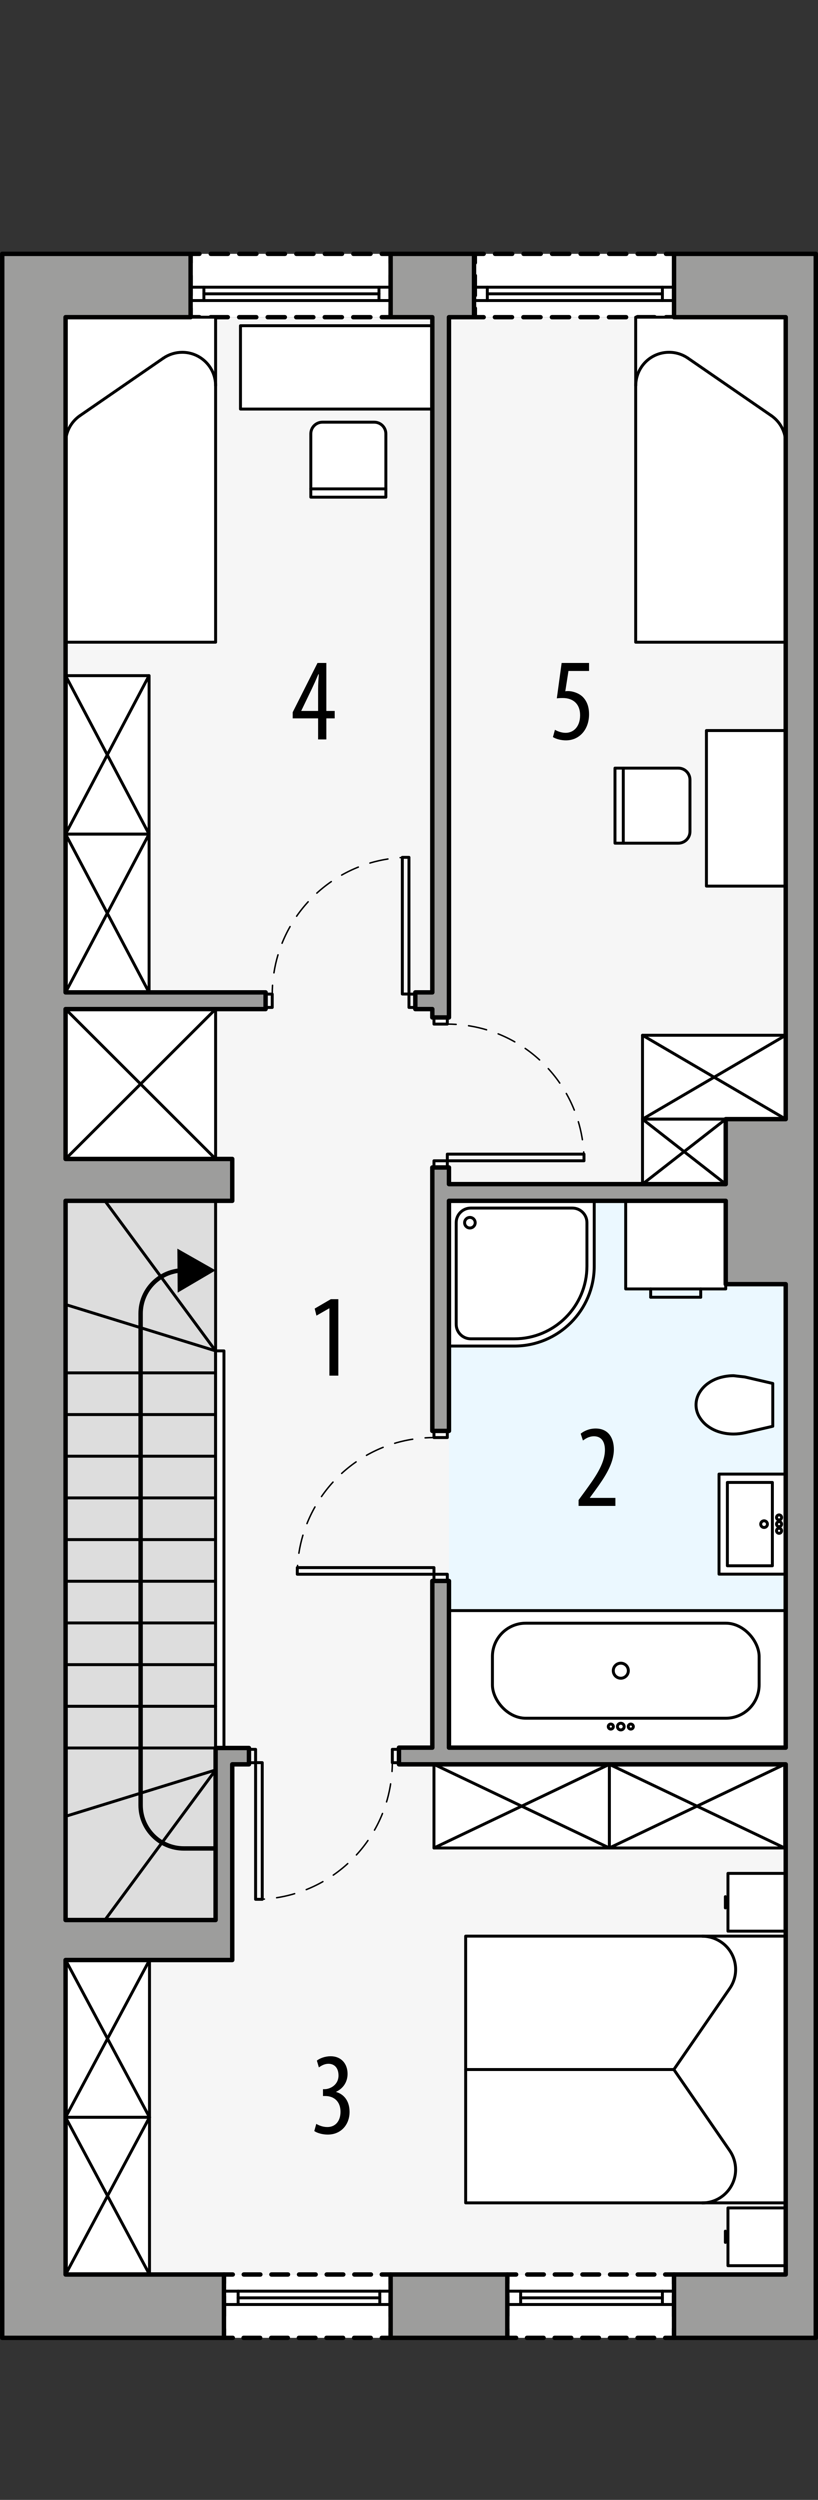 <?xml version="1.0" encoding="UTF-8"?><svg id="a" xmlns="http://www.w3.org/2000/svg" viewBox="0 0 139.09 425.04"><rect x="0" y="0" width="139.09" height="425.04" fill="#333333" stroke="none"/><rect x="11.15" y="53.93" width="122.46" height="332.79" fill="#f6f6f6"/><rect x="76.34" y="204.17" width="57.26" height="92.98" fill="#ebf8ff"/><rect x="32.41" y="43.16" width="34.02" height="10.77" fill="#fff"/><polyline points="66.42 52.43 66.42 53.93 64.92 53.93" fill="none" stroke="#000" stroke-linecap="round" stroke-linejoin="round" stroke-width=".75"/><line x1="62.98" y1="53.93" x2="34.88" y2="53.93" fill="none" stroke="#000" stroke-dasharray="2.91 1.94" stroke-linecap="round" stroke-linejoin="round" stroke-width=".75"/><polyline points="33.91 53.93 32.41 53.93 32.41 52.43" fill="none" stroke="#000" stroke-linecap="round" stroke-linejoin="round" stroke-width=".75"/><line x1="32.41" y1="50.21" x2="32.41" y2="45.77" fill="none" stroke="#000" stroke-dasharray="3.33 2.22" stroke-linecap="round" stroke-linejoin="round" stroke-width=".75"/><polyline points="32.41 44.66 32.41 43.16 33.91 43.16" fill="none" stroke="#000" stroke-linecap="round" stroke-linejoin="round" stroke-width=".75"/><line x1="35.84" y1="43.16" x2="63.95" y2="43.16" fill="none" stroke="#000" stroke-dasharray="2.91 1.94" stroke-linecap="round" stroke-linejoin="round" stroke-width=".75"/><polyline points="64.92 43.16 66.42 43.16 66.42 44.66" fill="none" stroke="#000" stroke-linecap="round" stroke-linejoin="round" stroke-width=".75"/><line x1="66.42" y1="46.88" x2="66.42" y2="51.32" fill="none" stroke="#000" stroke-dasharray="3.33 2.22" stroke-linecap="round" stroke-linejoin="round" stroke-width=".75"/><rect x="80.74" y="43.16" width="34.02" height="10.77" fill="#fff"/><polyline points="114.75 52.43 114.75 53.93 113.25 53.93" fill="none" stroke="#000" stroke-linecap="round" stroke-linejoin="round" stroke-width=".75"/><line x1="111.31" y1="53.93" x2="83.21" y2="53.93" fill="none" stroke="#000" stroke-dasharray="2.91 1.94" stroke-linecap="round" stroke-linejoin="round" stroke-width=".75"/><polyline points="82.24 53.93 80.74 53.93 80.74 52.43" fill="none" stroke="#000" stroke-linecap="round" stroke-linejoin="round" stroke-width=".75"/><line x1="80.74" y1="50.21" x2="80.74" y2="45.77" fill="none" stroke="#000" stroke-dasharray="3.33 2.22" stroke-linecap="round" stroke-linejoin="round" stroke-width=".75"/><polyline points="80.74 44.66 80.74 43.16 82.24 43.16" fill="none" stroke="#000" stroke-linecap="round" stroke-linejoin="round" stroke-width=".75"/><line x1="84.18" y1="43.16" x2="112.28" y2="43.16" fill="none" stroke="#000" stroke-dasharray="2.91 1.94" stroke-linecap="round" stroke-linejoin="round" stroke-width=".75"/><polyline points="113.25 43.16 114.75 43.16 114.75 44.66" fill="none" stroke="#000" stroke-linecap="round" stroke-linejoin="round" stroke-width=".75"/><line x1="114.75" y1="46.88" x2="114.75" y2="51.32" fill="none" stroke="#000" stroke-dasharray="3.33 2.22" stroke-linecap="round" stroke-linejoin="round" stroke-width=".75"/><rect x="38.08" y="386.72" width="28.35" height="10.77" fill="#fff"/><polyline points="66.42 395.99 66.42 397.49 64.92 397.49" fill="none" stroke="#000" stroke-linecap="round" stroke-linejoin="round" stroke-width=".75"/><line x1="63.04" y1="397.49" x2="40.51" y2="397.49" fill="none" stroke="#000" stroke-dasharray="2.82 1.88" stroke-linecap="round" stroke-linejoin="round" stroke-width=".75"/><polyline points="39.58 397.49 38.08 397.49 38.08 395.99" fill="none" stroke="#000" stroke-linecap="round" stroke-linejoin="round" stroke-width=".75"/><line x1="38.08" y1="393.77" x2="38.08" y2="389.33" fill="none" stroke="#000" stroke-dasharray="3.33 2.22" stroke-linecap="round" stroke-linejoin="round" stroke-width=".75"/><polyline points="38.08 388.22 38.08 386.72 39.58 386.72" fill="none" stroke="#000" stroke-linecap="round" stroke-linejoin="round" stroke-width=".75"/><line x1="41.45" y1="386.72" x2="63.98" y2="386.72" fill="none" stroke="#000" stroke-dasharray="2.82 1.88" stroke-linecap="round" stroke-linejoin="round" stroke-width=".75"/><polyline points="64.92 386.72 66.42 386.72 66.42 388.22" fill="none" stroke="#000" stroke-linecap="round" stroke-linejoin="round" stroke-width=".75"/><line x1="66.42" y1="390.44" x2="66.42" y2="394.88" fill="none" stroke="#000" stroke-dasharray="3.33 2.22" stroke-linecap="round" stroke-linejoin="round" stroke-width=".75"/><rect x="86.26" y="386.72" width="28.35" height="10.77" fill="#fff"/><polyline points="114.61 395.99 114.61 397.49 113.11 397.49" fill="none" stroke="#000" stroke-linecap="round" stroke-linejoin="round" stroke-width=".75"/><line x1="111.23" y1="397.49" x2="88.7" y2="397.49" fill="none" stroke="#000" stroke-dasharray="2.82 1.88" stroke-linecap="round" stroke-linejoin="round" stroke-width=".75"/><polyline points="87.76 397.49 86.26 397.49 86.26 395.99" fill="none" stroke="#000" stroke-linecap="round" stroke-linejoin="round" stroke-width=".75"/><line x1="86.26" y1="393.77" x2="86.26" y2="389.33" fill="none" stroke="#000" stroke-dasharray="3.33 2.22" stroke-linecap="round" stroke-linejoin="round" stroke-width=".75"/><polyline points="86.26 388.22 86.26 386.72 87.76 386.72" fill="none" stroke="#000" stroke-linecap="round" stroke-linejoin="round" stroke-width=".75"/><line x1="89.64" y1="386.72" x2="112.17" y2="386.72" fill="none" stroke="#000" stroke-dasharray="2.82 1.88" stroke-linecap="round" stroke-linejoin="round" stroke-width=".75"/><polyline points="113.11 386.72 114.61 386.72 114.61 388.22" fill="none" stroke="#000" stroke-linecap="round" stroke-linejoin="round" stroke-width=".75"/><line x1="114.61" y1="390.44" x2="114.61" y2="394.88" fill="none" stroke="#000" stroke-dasharray="3.33 2.22" stroke-linecap="round" stroke-linejoin="round" stroke-width=".75"/><rect x="11.15" y="204.17" width="25.51" height="122.28" fill="#ddd" stroke="#000" stroke-linecap="round" stroke-linejoin="round" stroke-width=".5"/><line x1="11.15" y1="233.42" x2="36.66" y2="233.42" fill="none" stroke="#000" stroke-linecap="round" stroke-linejoin="round" stroke-width=".5"/><line x1="11.15" y1="240.51" x2="36.66" y2="240.51" fill="none" stroke="#000" stroke-linecap="round" stroke-linejoin="round" stroke-width=".5"/><line x1="11.15" y1="247.59" x2="36.66" y2="247.59" fill="none" stroke="#000" stroke-linecap="round" stroke-linejoin="round" stroke-width=".5"/><line x1="11.15" y1="254.68" x2="36.66" y2="254.68" fill="none" stroke="#000" stroke-linecap="round" stroke-linejoin="round" stroke-width=".5"/><line x1="11.15" y1="261.77" x2="36.66" y2="261.77" fill="none" stroke="#000" stroke-linecap="round" stroke-linejoin="round" stroke-width=".5"/><line x1="11.15" y1="268.85" x2="36.66" y2="268.85" fill="none" stroke="#000" stroke-linecap="round" stroke-linejoin="round" stroke-width=".5"/><line x1="11.15" y1="275.94" x2="36.66" y2="275.94" fill="none" stroke="#000" stroke-linecap="round" stroke-linejoin="round" stroke-width=".5"/><line x1="11.15" y1="283.03" x2="36.66" y2="283.03" fill="none" stroke="#000" stroke-linecap="round" stroke-linejoin="round" stroke-width=".5"/><line x1="11.15" y1="290.11" x2="36.66" y2="290.11" fill="none" stroke="#000" stroke-linecap="round" stroke-linejoin="round" stroke-width=".5"/><line x1="36.66" y1="229.68" x2="17.84" y2="204.17" fill="none" stroke="#000" stroke-linecap="round" stroke-linejoin="round" stroke-width=".5"/><line x1="36.66" y1="229.68" x2="11.15" y2="221.8" fill="none" stroke="#000" stroke-linecap="round" stroke-linejoin="round" stroke-width=".5"/><polygon points="38.08 297.16 38.08 229.68 36.66 229.68 36.66 297.2 38.08 297.16" fill="#fff" stroke="#000" stroke-linecap="round" stroke-linejoin="round" stroke-width=".5"/><line x1="11.15" y1="290.11" x2="36.66" y2="290.11" fill="none" stroke="#000" stroke-linecap="round" stroke-linejoin="round" stroke-width=".5"/><line x1="36.66" y1="300.94" x2="17.84" y2="326.45" fill="none" stroke="#000" stroke-linecap="round" stroke-linejoin="round" stroke-width=".5"/><line x1="36.66" y1="300.94" x2="11.15" y2="308.82" fill="none" stroke="#000" stroke-linecap="round" stroke-linejoin="round" stroke-width=".5"/><line x1="11.15" y1="297.2" x2="36.66" y2="297.2" fill="none" stroke="#000" stroke-linecap="round" stroke-linejoin="round" stroke-width=".5"/><path d="M31.28,215.99h-.02c-4.06,0-7.35,3.29-7.35,7.35v83.59c0,4.06,3.29,7.35,7.35,7.35h5.4" fill="none" stroke="#000" stroke-linecap="round" stroke-linejoin="round" stroke-width=".75"/><polygon points="30.16 212.3 36.66 215.99 30.21 219.78 30.16 212.3"/><rect x="40.89" y="55.38" width="32.62" height="14.17" fill="#fff" stroke="#000" stroke-linecap="round" stroke-linejoin="round" stroke-width=".5"/><rect x="120.12" y="124.21" width="14.17" height="26.45" fill="#fff" stroke="#000" stroke-linecap="round" stroke-linejoin="round" stroke-width=".5"/><path d="M126.66,234.12l-1.92-.22c-.8,0-1.6.12-2.37.34-.7.21-1.37.53-1.97.96-.62.44-1.13,1-1.51,1.66-.35.61-.54,1.3-.54,2,0,.7.19,1.39.54,2,.38.65.89,1.22,1.51,1.66.6.43,1.26.75,1.97.96.77.23,1.56.34,2.37.34.65,0,1.29-.08,1.92-.22l4.74-1.1v-7.28l-4.74-1.1Z" fill="#fff" stroke="#000" stroke-linecap="round" stroke-linejoin="round" stroke-width=".5"/><polyline points="133.6 250.63 122.26 250.63 122.26 267.64 133.6 267.64 133.6 250.63" fill="#fff" stroke="#000" stroke-linecap="round" stroke-linejoin="round" stroke-width=".5"/><rect x="123.68" y="252.05" width="7.65" height="14.17" fill="none" stroke="#000" stroke-linecap="round" stroke-linejoin="round" stroke-width=".5"/><circle cx="129.92" cy="259.14" r=".57" fill="none" stroke="#000" stroke-linecap="round" stroke-linejoin="round" stroke-width=".5"/><circle cx="132.47" cy="259.14" r=".43" fill="none" stroke="#000" stroke-linecap="round" stroke-linejoin="round" stroke-width=".5"/><circle cx="132.47" cy="260.27" r=".43" fill="none" stroke="#000" stroke-linecap="round" stroke-linejoin="round" stroke-width=".5"/><circle cx="132.47" cy="258" r=".43" fill="none" stroke="#000" stroke-linecap="round" stroke-linejoin="round" stroke-width=".5"/><rect x="79.18" y="329.19" width="54.43" height="45.35" fill="#fff" stroke="#000" stroke-linecap="round" stroke-linejoin="round" stroke-width=".5"/><polygon points="133.6 328.34 123.78 328.34 123.78 318.52 124.87 318.52 133.6 318.52 133.6 328.34" fill="#fff" stroke="#000" stroke-linecap="round" stroke-linejoin="round" stroke-width=".5"/><polyline points="133.6 375.4 123.78 375.4 123.78 385.22 124.87 385.22 133.6 385.22 133.6 375.4" fill="#fff" stroke="#000" stroke-linecap="round" stroke-linejoin="round" stroke-width=".5"/><line x1="123.34" y1="324.39" x2="123.34" y2="322.48" fill="none" stroke="#000" stroke-linecap="round" stroke-linejoin="round" stroke-width=".5"/><line x1="123.34" y1="379.35" x2="123.34" y2="381.26" fill="none" stroke="#000" stroke-linecap="round" stroke-linejoin="round" stroke-width=".5"/><line x1="79.18" y1="351.87" x2="114.58" y2="351.87" fill="none" stroke="#000" stroke-linecap="round" stroke-linejoin="round" stroke-width=".5"/><path d="M119.41,374.55c3.13,0,5.67-2.54,5.67-5.67,0-1.15-.35-2.27-1-3.22l-9.5-13.79,9.5-13.79c1.78-2.58,1.13-6.11-1.45-7.88-.95-.65-2.07-1-3.22-1" fill="none" stroke="#000" stroke-linecap="round" stroke-linejoin="round" stroke-width=".5"/><rect x="108.09" y="53.93" width="25.51" height="55.26" fill="#fff" stroke="#000" stroke-linecap="round" stroke-linejoin="round" stroke-width=".5"/><path d="M133.6,75.34c0-1.86-.92-3.61-2.45-4.67" fill="none" stroke="#000" stroke-linecap="round" stroke-linejoin="round" stroke-width=".5"/><line x1="131.15" y1="70.67" x2="116.98" y2="60.9" fill="none" stroke="#000" stroke-linecap="round" stroke-linejoin="round" stroke-width=".5"/><path d="M116.98,60.9c-2.58-1.78-6.11-1.13-7.88,1.45-.65.95-1,2.07-1,3.22" fill="none" stroke="#000" stroke-linecap="round" stroke-linejoin="round" stroke-width=".5"/><line x1="104.97" y1="299.98" x2="104.97" y2="299.98" fill="none" stroke="#000" stroke-linecap="round" stroke-linejoin="round" stroke-width=".5"/><path d="M63.62,71.78h-8.79c-1.1,0-1.98.89-1.98,1.98v10.77h12.76v-10.77c0-1.1-.89-1.98-1.98-1.98Z" fill="#fff" stroke="#000" stroke-linecap="round" stroke-linejoin="round" stroke-width=".5"/><line x1="65.6" y1="83.12" x2="52.85" y2="83.12" fill="none" stroke="#000" stroke-linecap="round" stroke-linejoin="round" stroke-width=".5"/><path d="M117.32,132.59v8.79c0,1.1-.89,1.98-1.98,1.98h-10.77v-12.76h10.77c1.1,0,1.98.89,1.98,1.98Z" fill="#fff" stroke="#000" stroke-linecap="round" stroke-linejoin="round" stroke-width=".5"/><line x1="105.98" y1="130.6" x2="105.98" y2="143.36" fill="none" stroke="#000" stroke-linecap="round" stroke-linejoin="round" stroke-width=".5"/><path d="M101.04,204.17v11.11c0,7.5-6.08,13.58-13.58,13.58h-11.11s0-24.7,0-24.7h24.7Z" fill="#fff" stroke="#000" stroke-linecap="round" stroke-linejoin="round" stroke-width=".5"/><line x1="76.34" y1="204.17" x2="76.34" y2="228.86" fill="none" stroke="#000" stroke-linecap="round" stroke-linejoin="round" stroke-width=".5"/><circle cx="79.9" cy="207.89" r=".9" fill="none" stroke="#000" stroke-linecap="round" stroke-linejoin="round" stroke-width=".5"/><path d="M99.8,215.28v-7.41c0-1.36-1.11-2.47-2.47-2.47h-17.29c-1.36,0-2.47,1.11-2.47,2.47v17.29c0,1.36,1.11,2.47,2.47,2.47h7.41c6.82,0,12.35-5.53,12.35-12.35Z" fill="none" stroke="#000" stroke-linecap="round" stroke-linejoin="round" stroke-width=".5"/><rect x="76.34" y="273.84" width="57.26" height="23.31" fill="#fff" stroke="#000" stroke-linecap="round" stroke-linejoin="round" stroke-width=".5"/><rect x="83.73" y="275.98" width="45.35" height="16.16" rx="5.67" ry="5.67" fill="none" stroke="#000" stroke-linecap="round" stroke-linejoin="round" stroke-width=".5"/><circle cx="105.56" cy="284.06" r="1.28" fill="none" stroke="#000" stroke-linecap="round" stroke-linejoin="round" stroke-width=".5"/><circle cx="103.86" cy="293.56" r=".43" fill="none" stroke="#000" stroke-linecap="round" stroke-linejoin="round" stroke-width=".5"/><circle cx="105.56" cy="293.56" r=".57" fill="none" stroke="#000" stroke-linecap="round" stroke-linejoin="round" stroke-width=".5"/><circle cx="107.26" cy="293.56" r=".43" fill="none" stroke="#000" stroke-linecap="round" stroke-linejoin="round" stroke-width=".5"/><rect x="106.39" y="204.17" width="17.01" height="14.98" fill="#fff" stroke="#000" stroke-linecap="round" stroke-linejoin="round" stroke-width=".5"/><line x1="110.64" y1="220.56" x2="119.15" y2="220.56" fill="none" stroke="#000" stroke-linecap="round" stroke-linejoin="round" stroke-width=".5"/><line x1="110.64" y1="219.15" x2="110.64" y2="220.56" fill="none" stroke="#000" stroke-linecap="round" stroke-linejoin="round" stroke-width=".5"/><line x1="119.15" y1="220.56" x2="119.15" y2="219.15" fill="none" stroke="#000" stroke-linecap="round" stroke-linejoin="round" stroke-width=".5"/><rect x="11.15" y="53.93" width="25.51" height="55.26" fill="#fff" stroke="#000" stroke-linecap="round" stroke-linejoin="round" stroke-width=".5"/><path d="M13.6,70.67c-1.54,1.06-2.45,2.8-2.45,4.67" fill="none" stroke="#000" stroke-linecap="round" stroke-linejoin="round" stroke-width=".5"/><line x1="13.6" y1="70.67" x2="27.77" y2="60.9" fill="none" stroke="#000" stroke-linecap="round" stroke-linejoin="round" stroke-width=".5"/><path d="M36.66,65.57c0-3.13-2.54-5.67-5.67-5.67-1.15,0-2.27.35-3.22,1" fill="none" stroke="#000" stroke-linecap="round" stroke-linejoin="round" stroke-width=".5"/><rect x="11.15" y="359.99" width="14.27" height="26.73" fill="#fff" stroke="#000" stroke-linecap="round" stroke-linejoin="round" stroke-width=".5"/><line x1="25.42" y1="359.99" x2="11.15" y2="386.72" fill="none" stroke="#000" stroke-linecap="round" stroke-linejoin="round" stroke-width=".5"/><line x1="25.42" y1="386.72" x2="11.15" y2="359.99" fill="none" stroke="#000" stroke-linecap="round" stroke-linejoin="round" stroke-width=".5"/><rect x="11.15" y="333.25" width="14.27" height="26.73" fill="#fff" stroke="#000" stroke-linecap="round" stroke-linejoin="round" stroke-width=".5"/><line x1="25.42" y1="333.25" x2="11.15" y2="359.99" fill="none" stroke="#000" stroke-linecap="round" stroke-linejoin="round" stroke-width=".5"/><line x1="25.42" y1="359.99" x2="11.15" y2="333.25" fill="none" stroke="#000" stroke-linecap="round" stroke-linejoin="round" stroke-width=".5"/><rect x="103.61" y="299.98" width="29.82" height="14.22" fill="#fff" stroke="#000" stroke-linecap="round" stroke-linejoin="round" stroke-width=".5"/><line x1="103.61" y1="299.98" x2="133.42" y2="314.2" fill="none" stroke="#000" stroke-linecap="round" stroke-linejoin="round" stroke-width=".5"/><line x1="133.42" y1="299.98" x2="103.61" y2="314.2" fill="none" stroke="#000" stroke-linecap="round" stroke-linejoin="round" stroke-width=".5"/><rect x="73.79" y="299.98" width="29.82" height="14.22" fill="#fff" stroke="#000" stroke-linecap="round" stroke-linejoin="round" stroke-width=".5"/><line x1="73.79" y1="299.98" x2="103.61" y2="314.2" fill="none" stroke="#000" stroke-linecap="round" stroke-linejoin="round" stroke-width=".5"/><line x1="103.61" y1="299.98" x2="73.79" y2="314.2" fill="none" stroke="#000" stroke-linecap="round" stroke-linejoin="round" stroke-width=".5"/><rect x="11.15" y="171.57" width="25.51" height="25.48" fill="#fff" stroke="#000" stroke-linecap="round" stroke-linejoin="round" stroke-width=".5"/><line x1="36.66" y1="171.57" x2="11.15" y2="197.05" fill="none" stroke="#000" stroke-linecap="round" stroke-linejoin="round" stroke-width=".5"/><line x1="36.66" y1="197.05" x2="11.15" y2="171.57" fill="none" stroke="#000" stroke-linecap="round" stroke-linejoin="round" stroke-width=".5"/><rect x="11.15" y="141.81" width="14.2" height="26.93" fill="#fff" stroke="#000" stroke-linecap="round" stroke-linejoin="round" stroke-width=".5"/><line x1="25.34" y1="141.81" x2="11.15" y2="168.73" fill="none" stroke="#000" stroke-linecap="round" stroke-linejoin="round" stroke-width=".5"/><line x1="25.34" y1="168.73" x2="11.15" y2="141.81" fill="none" stroke="#000" stroke-linecap="round" stroke-linejoin="round" stroke-width=".5"/><rect x="11.15" y="114.88" width="14.2" height="26.93" fill="#fff" stroke="#000" stroke-linecap="round" stroke-linejoin="round" stroke-width=".5"/><line x1="25.34" y1="114.88" x2="11.15" y2="141.81" fill="none" stroke="#000" stroke-linecap="round" stroke-linejoin="round" stroke-width=".5"/><line x1="25.34" y1="141.81" x2="11.15" y2="114.88" fill="none" stroke="#000" stroke-linecap="round" stroke-linejoin="round" stroke-width=".5"/><rect x="109.25" y="176.02" width="24.35" height="14.26" fill="#fff" stroke="#000" stroke-linecap="round" stroke-linejoin="round" stroke-width=".5"/><line x1="109.25" y1="176.02" x2="133.6" y2="190.28" fill="none" stroke="#000" stroke-linecap="round" stroke-linejoin="round" stroke-width=".5"/><line x1="133.6" y1="176.02" x2="109.25" y2="190.28" fill="none" stroke="#000" stroke-linecap="round" stroke-linejoin="round" stroke-width=".5"/><rect x="109.25" y="190.28" width="14.15" height="11.06" fill="#fff" stroke="#000" stroke-linecap="round" stroke-linejoin="round" stroke-width=".5"/><line x1="123.4" y1="190.28" x2="109.25" y2="201.33" fill="none" stroke="#000" stroke-linecap="round" stroke-linejoin="round" stroke-width=".5"/><line x1="123.4" y1="201.33" x2="109.25" y2="190.28" fill="none" stroke="#000" stroke-linecap="round" stroke-linejoin="round" stroke-width=".5"/><rect x="73.79" y="267.66" width="2.27" height="1.13" fill="none" stroke="#000" stroke-linecap="round" stroke-linejoin="round" stroke-width=".5"/><rect x="73.79" y="243.29" width="2.27" height="1.13" fill="none" stroke="#000" stroke-linecap="round" stroke-linejoin="round" stroke-width=".5"/><rect x="50.55" y="266.53" width="23.24" height="1.13" fill="none" stroke="#000" stroke-linecap="round" stroke-linejoin="round" stroke-width=".5"/><path d="M50.55,267.66c0-.5.02-1,.05-1.5" fill="none" stroke="#000" stroke-linecap="round" stroke-linejoin="round" stroke-width=".25"/><path d="M50.82,264.08c1.6-10.31,9.97-18.39,20.42-19.52" fill="none" stroke="#000" stroke-dasharray="3.14 2.09" stroke-linecap="round" stroke-linejoin="round" stroke-width=".25"/><path d="M72.29,244.47c.5-.03,1-.05,1.5-.05" fill="none" stroke="#000" stroke-linecap="round" stroke-linejoin="round" stroke-width=".25"/><rect x="73.79" y="197.36" width="2.27" height="1.13" fill="none" stroke="#000" stroke-linecap="round" stroke-linejoin="round" stroke-width=".5"/><rect x="73.79" y="172.99" width="2.27" height="1.13" fill="none" stroke="#000" stroke-linecap="round" stroke-linejoin="round" stroke-width=".5"/><rect x="76.06" y="196.23" width="23.24" height="1.13" fill="none" stroke="#000" stroke-linecap="round" stroke-linejoin="round" stroke-width=".5"/><path d="M99.3,197.36c0-.5-.02-1-.05-1.5" fill="none" stroke="#000" stroke-linecap="round" stroke-linejoin="round" stroke-width=".25"/><path d="M99.03,193.78c-1.6-10.31-9.97-18.39-20.42-19.52" fill="none" stroke="#000" stroke-dasharray="3.14 2.09" stroke-linecap="round" stroke-linejoin="round" stroke-width=".25"/><path d="M77.56,174.17c-.5-.03-1-.05-1.5-.05" fill="none" stroke="#000" stroke-linecap="round" stroke-linejoin="round" stroke-width=".25"/><rect x="42.33" y="297.43" width="1.13" height="2.27" fill="none" stroke="#000" stroke-linecap="round" stroke-linejoin="round" stroke-width=".5"/><rect x="66.71" y="297.43" width="1.13" height="2.27" fill="none" stroke="#000" stroke-linecap="round" stroke-linejoin="round" stroke-width=".5"/><rect x="43.46" y="299.69" width="1.13" height="23.24" fill="none" stroke="#000" stroke-linecap="round" stroke-linejoin="round" stroke-width=".5"/><path d="M43.46,322.94c.5,0,1-.02,1.5-.05" fill="none" stroke="#000" stroke-linecap="round" stroke-linejoin="round" stroke-width=".25"/><path d="M47.04,322.66c10.31-1.6,18.39-9.97,19.52-20.42" fill="none" stroke="#000" stroke-dasharray="3.14 2.09" stroke-linecap="round" stroke-linejoin="round" stroke-width=".25"/><path d="M66.66,301.19c.03-.5.05-1,.05-1.5" fill="none" stroke="#000" stroke-linecap="round" stroke-linejoin="round" stroke-width=".25"/><rect x="69.54" y="169.02" width="1.13" height="2.27" fill="none" stroke="#000" stroke-linecap="round" stroke-linejoin="round" stroke-width=".5"/><rect x="45.16" y="169.02" width="1.13" height="2.27" fill="none" stroke="#000" stroke-linecap="round" stroke-linejoin="round" stroke-width=".5"/><rect x="68.41" y="145.77" width="1.13" height="23.24" fill="none" stroke="#000" stroke-linecap="round" stroke-linejoin="round" stroke-width=".5"/><path d="M69.54,145.77c-.5,0-1,.02-1.5.05" fill="none" stroke="#000" stroke-linecap="round" stroke-linejoin="round" stroke-width=".25"/><path d="M65.96,146.05c-10.31,1.6-18.39,9.97-19.52,20.42" fill="none" stroke="#000" stroke-dasharray="3.14 2.09" stroke-linecap="round" stroke-linejoin="round" stroke-width=".25"/><path d="M46.34,167.52c-.03.5-.05,1-.05,1.5" fill="none" stroke="#000" stroke-linecap="round" stroke-linejoin="round" stroke-width=".25"/><line x1="82.86" y1="49.96" x2="112.63" y2="49.96" fill="none" stroke="#000" stroke-linecap="round" stroke-linejoin="round" stroke-width=".5"/><line x1="114.61" y1="48.83" x2="80.6" y2="48.83" fill="none" stroke="#000" stroke-linecap="round" stroke-linejoin="round" stroke-width=".5"/><line x1="80.6" y1="51.1" x2="114.61" y2="51.1" fill="none" stroke="#000" stroke-linecap="round" stroke-linejoin="round" stroke-width=".5"/><line x1="82.86" y1="48.83" x2="82.86" y2="51.1" fill="none" stroke="#000" stroke-linecap="round" stroke-linejoin="round" stroke-width=".5"/><line x1="112.63" y1="51.1" x2="112.63" y2="48.83" fill="none" stroke="#000" stroke-linecap="round" stroke-linejoin="round" stroke-width=".5"/><line x1="34.67" y1="49.96" x2="64.44" y2="49.96" fill="none" stroke="#000" stroke-linecap="round" stroke-linejoin="round" stroke-width=".5"/><line x1="66.42" y1="48.83" x2="32.41" y2="48.83" fill="none" stroke="#000" stroke-linecap="round" stroke-linejoin="round" stroke-width=".5"/><line x1="32.41" y1="51.1" x2="66.42" y2="51.1" fill="none" stroke="#000" stroke-linecap="round" stroke-linejoin="round" stroke-width=".5"/><line x1="34.67" y1="48.83" x2="34.67" y2="51.1" fill="none" stroke="#000" stroke-linecap="round" stroke-linejoin="round" stroke-width=".5"/><line x1="64.44" y1="51.1" x2="64.44" y2="48.83" fill="none" stroke="#000" stroke-linecap="round" stroke-linejoin="round" stroke-width=".5"/><line x1="40.49" y1="390.69" x2="64.58" y2="390.69" fill="none" stroke="#000" stroke-linecap="round" stroke-linejoin="round" stroke-width=".5"/><line x1="66.56" y1="389.55" x2="38.22" y2="389.55" fill="none" stroke="#000" stroke-linecap="round" stroke-linejoin="round" stroke-width=".5"/><line x1="38.22" y1="391.82" x2="66.56" y2="391.82" fill="none" stroke="#000" stroke-linecap="round" stroke-linejoin="round" stroke-width=".5"/><line x1="40.49" y1="389.55" x2="40.49" y2="391.82" fill="none" stroke="#000" stroke-linecap="round" stroke-linejoin="round" stroke-width=".5"/><line x1="64.58" y1="391.82" x2="64.58" y2="389.55" fill="none" stroke="#000" stroke-linecap="round" stroke-linejoin="round" stroke-width=".5"/><line x1="88.53" y1="390.69" x2="112.63" y2="390.69" fill="none" stroke="#000" stroke-linecap="round" stroke-linejoin="round" stroke-width=".5"/><line x1="114.61" y1="389.55" x2="86.26" y2="389.55" fill="none" stroke="#000" stroke-linecap="round" stroke-linejoin="round" stroke-width=".5"/><line x1="86.26" y1="391.82" x2="114.61" y2="391.82" fill="none" stroke="#000" stroke-linecap="round" stroke-linejoin="round" stroke-width=".5"/><line x1="88.53" y1="389.55" x2="88.53" y2="391.82" fill="none" stroke="#000" stroke-linecap="round" stroke-linejoin="round" stroke-width=".5"/><line x1="112.63" y1="391.82" x2="112.63" y2="389.55" fill="none" stroke="#000" stroke-linecap="round" stroke-linejoin="round" stroke-width=".5"/><path d="M56.01,222.45h-.04l-2.16,1.24-.3-1.2,2.74-1.6h1.28v13h-1.52v-11.44Z"/><path d="M98.38,256.04v-1l1.1-1.5c1.54-2.14,3.38-4.58,3.38-7.02,0-1.44-.64-2.32-1.86-2.32-.94,0-1.54.5-1.88.72l-.38-1.16c.46-.38,1.36-.88,2.54-.88,2.16,0,3.1,1.6,3.1,3.56,0,2.44-1.6,4.8-3.2,7l-.88,1.2v.04h4.34v1.36h-6.26Z"/><path d="M100.16,114.08h-3.5l-.54,3.46c.16-.04.3-.04.48-.04.7,0,1.78.3,2.48.98.68.68,1.08,1.64,1.08,2.96,0,2.58-1.62,4.44-3.94,4.44-.78,0-1.68-.22-2.2-.56l.34-1.24c.4.24,1.1.52,1.82.52,1.32,0,2.46-1.02,2.46-3s-1.26-2.92-2.94-2.92c-.48,0-.78.02-1.02.06l.82-6.02h4.66v1.36Z"/><path d="M54.09,125.72v-3.58h-4.32v-1.04l4.22-8.38h1.5v8.16h1.42v1.26h-1.42v3.58h-1.4ZM54.09,120.88v-3.68c0-.9.06-1.7.12-2.56h-.08c-.44,1.04-.72,1.66-1.1,2.46l-1.8,3.74v.04h2.86Z"/><path d="M53.78,361.11c.4.24,1.1.54,1.88.54,1.34,0,2.24-.98,2.24-2.6,0-1.7-1.06-2.68-2.62-2.68h-.36v-1.16h.3c.92-.02,2.34-.72,2.34-2.32,0-1.3-.7-2-1.72-2-.64,0-1.2.32-1.62.62l-.34-1.16c.48-.38,1.36-.74,2.34-.74,1.84,0,2.88,1.32,2.88,3,0,1.3-.68,2.44-1.94,3.04v.04c1.16.32,2.28,1.36,2.28,3.4s-1.36,3.84-3.72,3.84c-.84,0-1.76-.24-2.28-.6l.34-1.22Z"/><polygon points="114.61 53.93 133.6 53.93 133.6 190.28 123.4 190.28 123.4 201.33 76.34 201.33 76.34 198.5 73.51 198.5 73.51 243.29 76.34 243.29 76.34 204.17 123.4 204.17 123.4 218.34 133.6 218.34 133.6 297.14 76.34 297.14 76.34 268.8 73.51 268.8 73.51 297.14 67.84 297.14 67.84 299.98 133.6 299.98 133.6 386.72 114.61 386.72 114.61 397.49 138.71 397.49 138.71 43.16 114.61 43.16 114.61 53.93" fill="#9d9d9c" stroke="#000" stroke-linecap="round" stroke-linejoin="round" stroke-width=".75"/><rect x="66.42" y="386.72" width="19.84" height="10.77" fill="#9d9d9c" stroke="#000" stroke-linecap="round" stroke-linejoin="round" stroke-width=".75"/><polygon points="11.15 53.93 32.41 53.93 32.41 43.16 .38 43.16 .38 397.49 38.08 397.49 38.08 386.72 11.15 386.72 11.15 333.25 39.49 333.25 39.49 299.98 42.33 299.98 42.33 297.2 36.66 297.2 36.66 326.45 11.15 326.45 11.15 204.17 39.49 204.17 39.49 197.05 11.15 197.05 11.15 171.57 45.16 171.57 45.16 168.73 11.15 168.73 11.15 53.93" fill="#9d9d9c" stroke="#000" stroke-linecap="round" stroke-linejoin="round" stroke-width=".75"/><polygon points="73.51 168.73 70.62 168.73 70.62 171.57 73.51 171.57 73.51 172.99 76.34 172.99 76.34 53.93 80.6 53.93 80.6 43.16 66.42 43.16 66.42 53.93 73.51 53.93 73.51 168.73" fill="#9d9d9c" stroke="#000" stroke-linecap="round" stroke-linejoin="round" stroke-width=".75"/></svg>